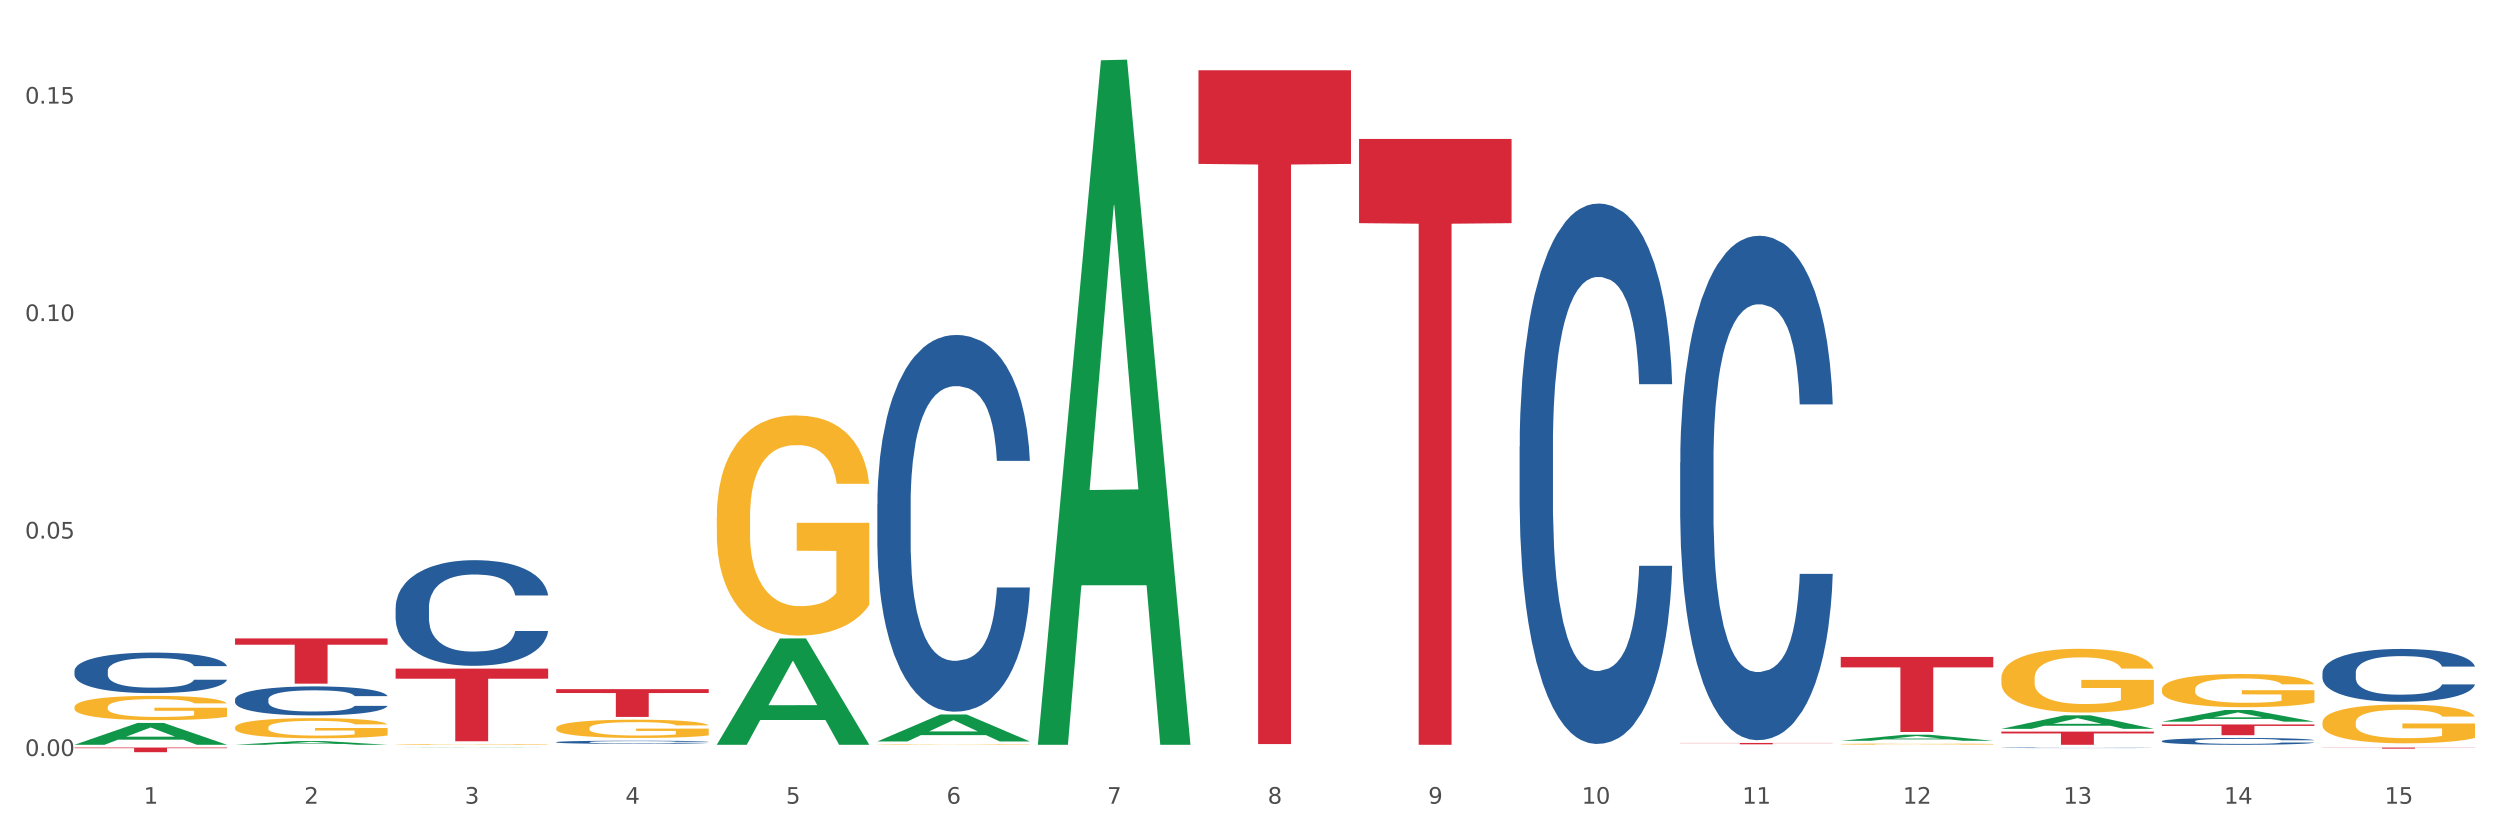 <?xml version="1.0" encoding="utf-8" standalone="no"?>
<!DOCTYPE svg PUBLIC "-//W3C//DTD SVG 1.1//EN"
  "http://www.w3.org/Graphics/SVG/1.1/DTD/svg11.dtd">
<svg xmlns:xlink="http://www.w3.org/1999/xlink" width="1080pt" height="360pt" viewBox="0 0 1080 360" xmlns="http://www.w3.org/2000/svg" version="1.1">
 <rect x="0" y="0" width="1080" height="360" fill="#333333" stroke="none"/>
 <defs>
  <style type="text/css">*{stroke-linejoin: round; stroke-linecap: butt}</style>
 </defs>
 <g id="figure_1">
  <g id="patch_1">
   <path d="M 0 360 
L 1080 360 
L 1080 0 
L 0 0 
z
" style="fill: #ffffff; stroke: #ffffff; stroke-linejoin: miter"/>
  </g>
  <g id="axes_1">
   <g id="matplotlib.axis_1">
    <g id="xtick_1">
     <g id="text_1">
      <!-- 1 -->
      <g style="fill: #4d4d4d" transform="translate(62.07 347.204) scale(0.096 -0.096)">
       <defs>
        <path id="DejaVuSans-31" d="M 794 531 
L 1825 531 
L 1825 4091 
L 703 3866 
L 703 4441 
L 1819 4666 
L 2450 4666 
L 2450 531 
L 3481 531 
L 3481 0 
L 794 0 
L 794 531 
z
" transform="scale(0.016)"/>
       </defs>
       <use xlink:href="#DejaVuSans-31"/>
      </g>
     </g>
    </g>
    <g id="xtick_2">
     <g id="text_2">
      <!-- 2 -->
      <g style="fill: #4d4d4d" transform="translate(131.436 347.204) scale(0.096 -0.096)">
       <defs>
        <path id="DejaVuSans-32" d="M 1228 531 
L 3431 531 
L 3431 0 
L 469 0 
L 469 531 
Q 828 903 1448 1529 
Q 2069 2156 2228 2338 
Q 2531 2678 2651 2914 
Q 2772 3150 2772 3378 
Q 2772 3750 2511 3984 
Q 2250 4219 1831 4219 
Q 1534 4219 1204 4116 
Q 875 4013 500 3803 
L 500 4441 
Q 881 4594 1212 4672 
Q 1544 4750 1819 4750 
Q 2544 4750 2975 4387 
Q 3406 4025 3406 3419 
Q 3406 3131 3298 2873 
Q 3191 2616 2906 2266 
Q 2828 2175 2409 1742 
Q 1991 1309 1228 531 
z
" transform="scale(0.016)"/>
       </defs>
       <use xlink:href="#DejaVuSans-32"/>
      </g>
     </g>
    </g>
    <g id="xtick_3">
     <g id="text_3">
      <!-- 3 -->
      <g style="fill: #4d4d4d" transform="translate(200.802 347.204) scale(0.096 -0.096)">
       <defs>
        <path id="DejaVuSans-33" d="M 2597 2516 
Q 3050 2419 3304 2112 
Q 3559 1806 3559 1356 
Q 3559 666 3084 287 
Q 2609 -91 1734 -91 
Q 1441 -91 1130 -33 
Q 819 25 488 141 
L 488 750 
Q 750 597 1062 519 
Q 1375 441 1716 441 
Q 2309 441 2620 675 
Q 2931 909 2931 1356 
Q 2931 1769 2642 2001 
Q 2353 2234 1838 2234 
L 1294 2234 
L 1294 2753 
L 1863 2753 
Q 2328 2753 2575 2939 
Q 2822 3125 2822 3475 
Q 2822 3834 2567 4026 
Q 2313 4219 1838 4219 
Q 1578 4219 1281 4162 
Q 984 4106 628 3988 
L 628 4550 
Q 988 4650 1302 4700 
Q 1616 4750 1894 4750 
Q 2613 4750 3031 4423 
Q 3450 4097 3450 3541 
Q 3450 3153 3228 2886 
Q 3006 2619 2597 2516 
z
" transform="scale(0.016)"/>
       </defs>
       <use xlink:href="#DejaVuSans-33"/>
      </g>
     </g>
    </g>
    <g id="xtick_4">
     <g id="text_4">
      <!-- 4 -->
      <g style="fill: #4d4d4d" transform="translate(270.169 347.204) scale(0.096 -0.096)">
       <defs>
        <path id="DejaVuSans-34" d="M 2419 4116 
L 825 1625 
L 2419 1625 
L 2419 4116 
z
M 2253 4666 
L 3047 4666 
L 3047 1625 
L 3713 1625 
L 3713 1100 
L 3047 1100 
L 3047 0 
L 2419 0 
L 2419 1100 
L 313 1100 
L 313 1709 
L 2253 4666 
z
" transform="scale(0.016)"/>
       </defs>
       <use xlink:href="#DejaVuSans-34"/>
      </g>
     </g>
    </g>
    <g id="xtick_5">
     <g id="text_5">
      <!-- 5 -->
      <g style="fill: #4d4d4d" transform="translate(339.535 347.204) scale(0.096 -0.096)">
       <defs>
        <path id="DejaVuSans-35" d="M 691 4666 
L 3169 4666 
L 3169 4134 
L 1269 4134 
L 1269 2991 
Q 1406 3038 1543 3061 
Q 1681 3084 1819 3084 
Q 2600 3084 3056 2656 
Q 3513 2228 3513 1497 
Q 3513 744 3044 326 
Q 2575 -91 1722 -91 
Q 1428 -91 1123 -41 
Q 819 9 494 109 
L 494 744 
Q 775 591 1075 516 
Q 1375 441 1709 441 
Q 2250 441 2565 725 
Q 2881 1009 2881 1497 
Q 2881 1984 2565 2268 
Q 2250 2553 1709 2553 
Q 1456 2553 1204 2497 
Q 953 2441 691 2322 
L 691 4666 
z
" transform="scale(0.016)"/>
       </defs>
       <use xlink:href="#DejaVuSans-35"/>
      </g>
     </g>
    </g>
    <g id="xtick_6">
     <g id="text_6">
      <!-- 6 -->
      <g style="fill: #4d4d4d" transform="translate(408.901 347.204) scale(0.096 -0.096)">
       <defs>
        <path id="DejaVuSans-36" d="M 2113 2584 
Q 1688 2584 1439 2293 
Q 1191 2003 1191 1497 
Q 1191 994 1439 701 
Q 1688 409 2113 409 
Q 2538 409 2786 701 
Q 3034 994 3034 1497 
Q 3034 2003 2786 2293 
Q 2538 2584 2113 2584 
z
M 3366 4563 
L 3366 3988 
Q 3128 4100 2886 4159 
Q 2644 4219 2406 4219 
Q 1781 4219 1451 3797 
Q 1122 3375 1075 2522 
Q 1259 2794 1537 2939 
Q 1816 3084 2150 3084 
Q 2853 3084 3261 2657 
Q 3669 2231 3669 1497 
Q 3669 778 3244 343 
Q 2819 -91 2113 -91 
Q 1303 -91 875 529 
Q 447 1150 447 2328 
Q 447 3434 972 4092 
Q 1497 4750 2381 4750 
Q 2619 4750 2861 4703 
Q 3103 4656 3366 4563 
z
" transform="scale(0.016)"/>
       </defs>
       <use xlink:href="#DejaVuSans-36"/>
      </g>
     </g>
    </g>
    <g id="xtick_7">
     <g id="text_7">
      <!-- 7 -->
      <g style="fill: #4d4d4d" transform="translate(478.267 347.204) scale(0.096 -0.096)">
       <defs>
        <path id="DejaVuSans-37" d="M 525 4666 
L 3525 4666 
L 3525 4397 
L 1831 0 
L 1172 0 
L 2766 4134 
L 525 4134 
L 525 4666 
z
" transform="scale(0.016)"/>
       </defs>
       <use xlink:href="#DejaVuSans-37"/>
      </g>
     </g>
    </g>
    <g id="xtick_8">
     <g id="text_8">
      <!-- 8 -->
      <g style="fill: #4d4d4d" transform="translate(547.634 347.204) scale(0.096 -0.096)">
       <defs>
        <path id="DejaVuSans-38" d="M 2034 2216 
Q 1584 2216 1326 1975 
Q 1069 1734 1069 1313 
Q 1069 891 1326 650 
Q 1584 409 2034 409 
Q 2484 409 2743 651 
Q 3003 894 3003 1313 
Q 3003 1734 2745 1975 
Q 2488 2216 2034 2216 
z
M 1403 2484 
Q 997 2584 770 2862 
Q 544 3141 544 3541 
Q 544 4100 942 4425 
Q 1341 4750 2034 4750 
Q 2731 4750 3128 4425 
Q 3525 4100 3525 3541 
Q 3525 3141 3298 2862 
Q 3072 2584 2669 2484 
Q 3125 2378 3379 2068 
Q 3634 1759 3634 1313 
Q 3634 634 3220 271 
Q 2806 -91 2034 -91 
Q 1263 -91 848 271 
Q 434 634 434 1313 
Q 434 1759 690 2068 
Q 947 2378 1403 2484 
z
M 1172 3481 
Q 1172 3119 1398 2916 
Q 1625 2713 2034 2713 
Q 2441 2713 2670 2916 
Q 2900 3119 2900 3481 
Q 2900 3844 2670 4047 
Q 2441 4250 2034 4250 
Q 1625 4250 1398 4047 
Q 1172 3844 1172 3481 
z
" transform="scale(0.016)"/>
       </defs>
       <use xlink:href="#DejaVuSans-38"/>
      </g>
     </g>
    </g>
    <g id="xtick_9">
     <g id="text_9">
      <!-- 9 -->
      <g style="fill: #4d4d4d" transform="translate(617 347.204) scale(0.096 -0.096)">
       <defs>
        <path id="DejaVuSans-39" d="M 703 97 
L 703 672 
Q 941 559 1184 500 
Q 1428 441 1663 441 
Q 2288 441 2617 861 
Q 2947 1281 2994 2138 
Q 2813 1869 2534 1725 
Q 2256 1581 1919 1581 
Q 1219 1581 811 2004 
Q 403 2428 403 3163 
Q 403 3881 828 4315 
Q 1253 4750 1959 4750 
Q 2769 4750 3195 4129 
Q 3622 3509 3622 2328 
Q 3622 1225 3098 567 
Q 2575 -91 1691 -91 
Q 1453 -91 1209 -44 
Q 966 3 703 97 
z
M 1959 2075 
Q 2384 2075 2632 2365 
Q 2881 2656 2881 3163 
Q 2881 3666 2632 3958 
Q 2384 4250 1959 4250 
Q 1534 4250 1286 3958 
Q 1038 3666 1038 3163 
Q 1038 2656 1286 2365 
Q 1534 2075 1959 2075 
z
" transform="scale(0.016)"/>
       </defs>
       <use xlink:href="#DejaVuSans-39"/>
      </g>
     </g>
    </g>
    <g id="xtick_10">
     <g id="text_10">
      <!-- 10 -->
      <g style="fill: #4d4d4d" transform="translate(683.312 347.204) scale(0.096 -0.096)">
       <defs>
        <path id="DejaVuSans-30" d="M 2034 4250 
Q 1547 4250 1301 3770 
Q 1056 3291 1056 2328 
Q 1056 1369 1301 889 
Q 1547 409 2034 409 
Q 2525 409 2770 889 
Q 3016 1369 3016 2328 
Q 3016 3291 2770 3770 
Q 2525 4250 2034 4250 
z
M 2034 4750 
Q 2819 4750 3233 4129 
Q 3647 3509 3647 2328 
Q 3647 1150 3233 529 
Q 2819 -91 2034 -91 
Q 1250 -91 836 529 
Q 422 1150 422 2328 
Q 422 3509 836 4129 
Q 1250 4750 2034 4750 
z
" transform="scale(0.016)"/>
       </defs>
       <use xlink:href="#DejaVuSans-31"/>
       <use xlink:href="#DejaVuSans-30" transform="translate(63.623 0)"/>
      </g>
     </g>
    </g>
    <g id="xtick_11">
     <g id="text_11">
      <!-- 11 -->
      <g style="fill: #4d4d4d" transform="translate(752.678 347.204) scale(0.096 -0.096)">
       <use xlink:href="#DejaVuSans-31"/>
       <use xlink:href="#DejaVuSans-31" transform="translate(63.623 0)"/>
      </g>
     </g>
    </g>
    <g id="xtick_12">
     <g id="text_12">
      <!-- 12 -->
      <g style="fill: #4d4d4d" transform="translate(822.044 347.204) scale(0.096 -0.096)">
       <use xlink:href="#DejaVuSans-31"/>
       <use xlink:href="#DejaVuSans-32" transform="translate(63.623 0)"/>
      </g>
     </g>
    </g>
    <g id="xtick_13">
     <g id="text_13">
      <!-- 13 -->
      <g style="fill: #4d4d4d" transform="translate(891.411 347.204) scale(0.096 -0.096)">
       <use xlink:href="#DejaVuSans-31"/>
       <use xlink:href="#DejaVuSans-33" transform="translate(63.623 0)"/>
      </g>
     </g>
    </g>
    <g id="xtick_14">
     <g id="text_14">
      <!-- 14 -->
      <g style="fill: #4d4d4d" transform="translate(960.777 347.204) scale(0.096 -0.096)">
       <use xlink:href="#DejaVuSans-31"/>
       <use xlink:href="#DejaVuSans-34" transform="translate(63.623 0)"/>
      </g>
     </g>
    </g>
    <g id="xtick_15">
     <g id="text_15">
      <!-- 15 -->
      <g style="fill: #4d4d4d" transform="translate(1030.143 347.204) scale(0.096 -0.096)">
       <use xlink:href="#DejaVuSans-31"/>
       <use xlink:href="#DejaVuSans-35" transform="translate(63.623 0)"/>
      </g>
     </g>
    </g>
    <g id="xtick_16"/>
    <g id="xtick_17"/>
    <g id="xtick_18"/>
    <g id="xtick_19"/>
    <g id="xtick_20"/>
    <g id="xtick_21"/>
    <g id="xtick_22"/>
    <g id="xtick_23"/>
    <g id="xtick_24"/>
    <g id="xtick_25"/>
    <g id="xtick_26"/>
    <g id="xtick_27"/>
    <g id="xtick_28"/>
    <g id="xtick_29"/>
   </g>
   <g id="matplotlib.axis_2">
    <g id="ytick_1">
     <g id="text_16">
      <!-- 0.00 -->
      <g style="fill: #4d4d4d" transform="translate(10.8 326.587) scale(0.096 -0.096)">
       <defs>
        <path id="DejaVuSans-2e" d="M 684 794 
L 1344 794 
L 1344 0 
L 684 0 
L 684 794 
z
" transform="scale(0.016)"/>
       </defs>
       <use xlink:href="#DejaVuSans-30"/>
       <use xlink:href="#DejaVuSans-2e" transform="translate(63.623 0)"/>
       <use xlink:href="#DejaVuSans-30" transform="translate(95.41 0)"/>
       <use xlink:href="#DejaVuSans-30" transform="translate(159.033 0)"/>
      </g>
     </g>
    </g>
    <g id="ytick_2">
     <g id="text_17">
      <!-- 0.05 -->
      <g style="fill: #4d4d4d" transform="translate(10.8 232.647) scale(0.096 -0.096)">
       <use xlink:href="#DejaVuSans-30"/>
       <use xlink:href="#DejaVuSans-2e" transform="translate(63.623 0)"/>
       <use xlink:href="#DejaVuSans-30" transform="translate(95.41 0)"/>
       <use xlink:href="#DejaVuSans-35" transform="translate(159.033 0)"/>
      </g>
     </g>
    </g>
    <g id="ytick_3">
     <g id="text_18">
      <!-- 0.10 -->
      <g style="fill: #4d4d4d" transform="translate(10.8 138.707) scale(0.096 -0.096)">
       <use xlink:href="#DejaVuSans-30"/>
       <use xlink:href="#DejaVuSans-2e" transform="translate(63.623 0)"/>
       <use xlink:href="#DejaVuSans-31" transform="translate(95.41 0)"/>
       <use xlink:href="#DejaVuSans-30" transform="translate(159.033 0)"/>
      </g>
     </g>
    </g>
    <g id="ytick_4">
     <g id="text_19">
      <!-- 0.15 -->
      <g style="fill: #4d4d4d" transform="translate(10.8 44.767) scale(0.096 -0.096)">
       <use xlink:href="#DejaVuSans-30"/>
       <use xlink:href="#DejaVuSans-2e" transform="translate(63.623 0)"/>
       <use xlink:href="#DejaVuSans-31" transform="translate(95.41 0)"/>
       <use xlink:href="#DejaVuSans-35" transform="translate(159.033 0)"/>
      </g>
     </g>
    </g>
    <g id="ytick_5"/>
    <g id="ytick_6"/>
    <g id="ytick_7"/>
   </g>
   <g id="PolyCollection_1">
    <path d="M 32.175 321.733 
L 32.243 321.724 
L 59.417 312.309 
L 70.695 312.3 
L 98.073 321.751 
L 85.029 321.751 
L 79.119 319.55 
L 51.061 319.55 
L 50.857 319.585 
L 45.151 321.751 
L 32.175 321.751 
L 32.175 321.733 
L 54.594 318.237 
L 75.586 318.228 
L 65.192 314.314 
L 65.056 314.297 
L 64.92 314.323 
L 54.526 318.228 
L 54.594 318.237 
L 32.175 321.733 
z
" clip-path="url(#p0ab1290604)" style="fill: #109648"/>
    <path d="M 101.541 321.748 
L 101.609 321.746 
L 128.784 320.131 
L 140.061 320.13 
L 167.439 321.751 
L 154.395 321.751 
L 148.485 321.373 
L 120.427 321.373 
L 120.224 321.379 
L 114.517 321.751 
L 101.541 321.751 
L 101.541 321.748 
L 123.96 321.148 
L 144.952 321.146 
L 134.558 320.475 
L 134.422 320.472 
L 134.286 320.477 
L 123.892 321.146 
L 123.96 321.148 
L 101.541 321.748 
z
" clip-path="url(#p0ab1290604)" style="fill: #109648"/>
    <path d="M 170.907 323.052 
L 170.975 323.052 
L 198.15 322.939 
L 209.427 322.939 
L 236.805 323.052 
L 223.762 323.052 
L 217.851 323.026 
L 189.794 323.026 
L 189.59 323.026 
L 183.883 323.052 
L 170.907 323.052 
L 170.907 323.052 
L 193.326 323.01 
L 214.319 323.01 
L 203.924 322.963 
L 203.788 322.963 
L 203.653 322.964 
L 193.258 323.01 
L 193.326 323.01 
L 170.907 323.052 
z
" clip-path="url(#p0ab1290604)" style="fill: #109648"/>
    <path d="M 309.64 321.664 
L 309.708 321.621 
L 336.882 275.818 
L 348.16 275.775 
L 375.538 321.751 
L 362.494 321.751 
L 356.584 311.045 
L 328.526 311.045 
L 328.322 311.217 
L 322.616 321.751 
L 309.64 321.751 
L 309.64 321.664 
L 332.059 304.656 
L 353.051 304.612 
L 342.657 285.575 
L 342.521 285.488 
L 342.385 285.618 
L 331.991 304.612 
L 332.059 304.656 
L 309.64 321.664 
z
" clip-path="url(#p0ab1290604)" style="fill: #109648"/>
    <path d="M 379.006 320.284 
L 379.074 320.273 
L 406.248 308.654 
L 417.526 308.643 
L 444.904 320.306 
L 431.86 320.306 
L 425.95 317.59 
L 397.892 317.59 
L 397.689 317.634 
L 391.982 320.306 
L 379.006 320.306 
L 379.006 320.284 
L 401.425 315.969 
L 422.417 315.959 
L 412.023 311.129 
L 411.887 311.107 
L 411.751 311.14 
L 401.357 315.959 
L 401.425 315.969 
L 379.006 320.284 
z
" clip-path="url(#p0ab1290604)" style="fill: #109648"/>
    <path d="M 448.372 321.195 
L 448.44 320.917 
L 475.615 26.037 
L 486.892 25.759 
L 514.27 321.751 
L 501.227 321.751 
L 495.316 252.825 
L 467.259 252.825 
L 467.055 253.937 
L 461.348 321.751 
L 448.372 321.751 
L 448.372 321.195 
L 470.791 211.692 
L 491.783 211.414 
L 481.389 88.849 
L 481.253 88.293 
L 481.117 89.127 
L 470.723 211.414 
L 470.791 211.692 
L 448.372 321.195 
z
" clip-path="url(#p0ab1290604)" style="fill: #109648"/>
    <path d="M 32.175 305.463 
L 32.253 305.453 
L 32.253 305.108 
L 32.408 304.81 
L 33.186 304.091 
L 34.353 303.496 
L 35.209 303.18 
L 36.065 302.921 
L 37.076 302.662 
L 38.321 302.394 
L 40.578 302 
L 41.978 301.799 
L 43.69 301.588 
L 46.802 301.281 
L 49.058 301.108 
L 51.392 300.965 
L 55.204 300.792 
L 57.694 300.715 
L 60.339 300.658 
L 63.529 300.619 
L 65.941 300.61 
L 71.231 300.638 
L 75.744 300.725 
L 77.922 300.792 
L 80.723 300.907 
L 82.201 300.984 
L 84.613 301.137 
L 87.103 301.339 
L 88.815 301.511 
L 91.382 301.837 
L 93.327 302.163 
L 95.116 302.566 
L 96.05 302.844 
L 96.75 303.103 
L 97.373 303.401 
L 97.995 303.87 
L 83.991 303.87 
L 83.446 303.535 
L 82.59 303.218 
L 81.346 302.911 
L 80.256 302.72 
L 78.389 302.48 
L 76.677 302.326 
L 74.888 302.211 
L 72.71 302.115 
L 70.998 302.067 
L 68.586 302.029 
L 63.84 302.039 
L 60.65 302.115 
L 58.472 302.211 
L 57.071 302.298 
L 55.827 302.394 
L 54.426 302.528 
L 52.792 302.729 
L 51.625 302.911 
L 50.458 303.142 
L 49.525 303.372 
L 48.669 303.64 
L 47.969 303.928 
L 47.424 304.225 
L 46.957 304.59 
L 46.568 305.194 
L 46.568 306.508 
L 46.724 306.805 
L 47.113 307.198 
L 47.58 307.496 
L 48.358 307.851 
L 49.058 308.09 
L 50.381 308.436 
L 51.859 308.723 
L 53.026 308.906 
L 54.193 309.059 
L 56.216 309.27 
L 58.472 309.443 
L 60.417 309.548 
L 63.062 309.644 
L 64.852 309.682 
L 66.408 309.702 
L 70.22 309.702 
L 72.943 309.673 
L 75.977 309.606 
L 78.311 309.519 
L 80.256 309.414 
L 82.435 309.241 
L 83.835 309.078 
L 83.835 307.074 
L 66.719 307.064 
L 66.719 305.731 
L 98.073 305.731 
L 98.073 309.644 
L 96.75 309.845 
L 95.272 310.028 
L 93.716 310.191 
L 91.382 310.392 
L 88.581 310.584 
L 86.091 310.718 
L 83.446 310.833 
L 80.334 310.939 
L 76.288 311.035 
L 73.799 311.073 
L 70.687 311.102 
L 67.03 311.111 
L 63.84 311.092 
L 60.728 311.044 
L 57.461 310.958 
L 54.271 310.833 
L 51.859 310.709 
L 49.447 310.555 
L 46.879 310.354 
L 44.857 310.162 
L 43.301 309.989 
L 41.589 309.769 
L 39.722 309.481 
L 38.321 309.222 
L 37.076 308.953 
L 35.754 308.608 
L 34.82 308.311 
L 33.887 307.937 
L 33.342 307.659 
L 32.72 307.227 
L 32.253 306.623 
L 32.175 305.463 
z
" clip-path="url(#p0ab1290604)" style="fill: #f7b32b"/>
    <path d="M 101.541 314.263 
L 101.619 314.255 
L 101.619 313.969 
L 101.775 313.723 
L 102.553 313.127 
L 103.72 312.635 
L 104.575 312.373 
L 105.431 312.158 
L 106.443 311.944 
L 107.688 311.721 
L 109.944 311.396 
L 111.344 311.229 
L 113.056 311.054 
L 116.168 310.8 
L 118.424 310.657 
L 120.758 310.538 
L 124.57 310.395 
L 127.06 310.331 
L 129.705 310.284 
L 132.895 310.252 
L 135.307 310.244 
L 140.598 310.268 
L 145.11 310.339 
L 147.289 310.395 
L 150.089 310.49 
L 151.568 310.554 
L 153.979 310.681 
L 156.469 310.848 
L 158.181 310.991 
L 160.748 311.261 
L 162.693 311.531 
L 164.483 311.864 
L 165.416 312.095 
L 166.117 312.309 
L 166.739 312.555 
L 167.361 312.944 
L 153.357 312.944 
L 152.812 312.666 
L 151.957 312.404 
L 150.712 312.15 
L 149.623 311.991 
L 147.755 311.793 
L 146.044 311.666 
L 144.254 311.57 
L 142.076 311.491 
L 140.364 311.451 
L 137.952 311.419 
L 133.206 311.427 
L 130.017 311.491 
L 127.838 311.57 
L 126.438 311.642 
L 125.193 311.721 
L 123.792 311.832 
L 122.159 311.999 
L 120.992 312.15 
L 119.825 312.341 
L 118.891 312.531 
L 118.035 312.754 
L 117.335 312.992 
L 116.79 313.238 
L 116.324 313.54 
L 115.935 314.04 
L 115.935 315.128 
L 116.09 315.375 
L 116.479 315.7 
L 116.946 315.947 
L 117.724 316.24 
L 118.424 316.439 
L 119.747 316.725 
L 121.225 316.963 
L 122.392 317.114 
L 123.559 317.241 
L 125.582 317.416 
L 127.838 317.559 
L 129.783 317.646 
L 132.428 317.726 
L 134.218 317.757 
L 135.774 317.773 
L 139.586 317.773 
L 142.309 317.749 
L 145.343 317.694 
L 147.678 317.622 
L 149.623 317.535 
L 151.801 317.392 
L 153.201 317.257 
L 153.201 315.597 
L 136.085 315.589 
L 136.085 314.485 
L 167.439 314.485 
L 167.439 317.726 
L 166.117 317.892 
L 164.638 318.043 
L 163.082 318.178 
L 160.748 318.345 
L 157.947 318.504 
L 155.458 318.615 
L 152.812 318.71 
L 149.7 318.798 
L 145.655 318.877 
L 143.165 318.909 
L 140.053 318.933 
L 136.396 318.941 
L 133.206 318.925 
L 130.094 318.885 
L 126.827 318.814 
L 123.637 318.71 
L 121.225 318.607 
L 118.813 318.48 
L 116.246 318.313 
L 114.223 318.155 
L 112.667 318.012 
L 110.955 317.829 
L 109.088 317.591 
L 107.688 317.376 
L 106.443 317.154 
L 105.12 316.868 
L 104.186 316.622 
L 103.253 316.312 
L 102.708 316.082 
L 102.086 315.724 
L 101.619 315.224 
L 101.541 314.263 
z
" clip-path="url(#p0ab1290604)" style="fill: #f7b32b"/>
    <path d="M 795.203 321.455 
L 795.281 321.455 
L 795.281 321.438 
L 795.437 321.424 
L 796.215 321.39 
L 797.382 321.361 
L 798.238 321.346 
L 799.094 321.334 
L 800.105 321.322 
L 801.35 321.309 
L 803.606 321.29 
L 805.006 321.28 
L 806.718 321.27 
L 809.83 321.256 
L 812.086 321.247 
L 814.42 321.241 
L 818.233 321.232 
L 820.722 321.229 
L 823.368 321.226 
L 826.557 321.224 
L 828.969 321.224 
L 834.26 321.225 
L 838.772 321.229 
L 840.951 321.232 
L 843.752 321.238 
L 845.23 321.241 
L 847.642 321.249 
L 850.131 321.258 
L 851.843 321.267 
L 854.41 321.282 
L 856.355 321.298 
L 858.145 321.317 
L 859.078 321.33 
L 859.779 321.343 
L 860.401 321.357 
L 861.024 321.379 
L 847.019 321.379 
L 846.475 321.363 
L 845.619 321.348 
L 844.374 321.333 
L 843.285 321.324 
L 841.418 321.313 
L 839.706 321.306 
L 837.916 321.3 
L 835.738 321.295 
L 834.026 321.293 
L 831.615 321.291 
L 826.869 321.292 
L 823.679 321.295 
L 821.5 321.3 
L 820.1 321.304 
L 818.855 321.309 
L 817.455 321.315 
L 815.821 321.325 
L 814.654 321.333 
L 813.487 321.344 
L 812.553 321.355 
L 811.697 321.368 
L 810.997 321.382 
L 810.453 321.396 
L 809.986 321.414 
L 809.597 321.442 
L 809.597 321.505 
L 809.752 321.519 
L 810.141 321.538 
L 810.608 321.552 
L 811.386 321.569 
L 812.086 321.581 
L 813.409 321.597 
L 814.887 321.611 
L 816.054 321.62 
L 817.221 321.627 
L 819.244 321.637 
L 821.5 321.645 
L 823.445 321.65 
L 826.091 321.655 
L 827.88 321.657 
L 829.436 321.658 
L 833.248 321.658 
L 835.971 321.656 
L 839.006 321.653 
L 841.34 321.649 
L 843.285 321.644 
L 845.463 321.636 
L 846.864 321.628 
L 846.864 321.532 
L 829.747 321.532 
L 829.747 321.468 
L 861.101 321.468 
L 861.101 321.655 
L 859.779 321.665 
L 858.3 321.673 
L 856.744 321.681 
L 854.41 321.691 
L 851.61 321.7 
L 849.12 321.706 
L 846.475 321.712 
L 843.363 321.717 
L 839.317 321.721 
L 836.827 321.723 
L 833.715 321.725 
L 830.059 321.725 
L 826.869 321.724 
L 823.757 321.722 
L 820.489 321.718 
L 817.299 321.712 
L 814.887 321.706 
L 812.475 321.699 
L 809.908 321.689 
L 807.885 321.68 
L 806.329 321.672 
L 804.617 321.661 
L 802.75 321.647 
L 801.35 321.635 
L 800.105 321.622 
L 798.782 321.606 
L 797.849 321.591 
L 796.915 321.573 
L 796.37 321.56 
L 795.748 321.54 
L 795.281 321.511 
L 795.203 321.455 
z
" clip-path="url(#p0ab1290604)" style="fill: #f7b32b"/>
    <path d="M 864.57 293.003 
L 864.647 292.978 
L 864.647 292.072 
L 864.803 291.292 
L 865.581 289.405 
L 866.748 287.845 
L 867.604 287.015 
L 868.46 286.336 
L 869.471 285.656 
L 870.716 284.952 
L 872.972 283.92 
L 874.373 283.392 
L 876.084 282.838 
L 879.196 282.033 
L 881.453 281.58 
L 883.787 281.202 
L 887.599 280.75 
L 890.089 280.548 
L 892.734 280.397 
L 895.924 280.297 
L 898.336 280.271 
L 903.626 280.347 
L 908.139 280.573 
L 910.317 280.75 
L 913.118 281.051 
L 914.596 281.253 
L 917.008 281.655 
L 919.498 282.184 
L 921.209 282.637 
L 923.777 283.492 
L 925.722 284.348 
L 927.511 285.405 
L 928.445 286.134 
L 929.145 286.814 
L 929.767 287.594 
L 930.39 288.827 
L 916.385 288.827 
L 915.841 287.946 
L 914.985 287.116 
L 913.74 286.31 
L 912.651 285.807 
L 910.784 285.178 
L 909.072 284.775 
L 907.283 284.474 
L 905.104 284.222 
L 903.393 284.096 
L 900.981 283.995 
L 896.235 284.021 
L 893.045 284.222 
L 890.867 284.474 
L 889.466 284.7 
L 888.221 284.952 
L 886.821 285.304 
L 885.187 285.832 
L 884.02 286.31 
L 882.853 286.914 
L 881.919 287.518 
L 881.064 288.223 
L 880.363 288.978 
L 879.819 289.758 
L 879.352 290.714 
L 878.963 292.299 
L 878.963 295.746 
L 879.119 296.526 
L 879.508 297.558 
L 879.974 298.338 
L 880.752 299.269 
L 881.453 299.898 
L 882.775 300.804 
L 884.253 301.559 
L 885.42 302.037 
L 886.587 302.439 
L 888.61 302.993 
L 890.867 303.446 
L 892.812 303.723 
L 895.457 303.974 
L 897.246 304.075 
L 898.802 304.125 
L 902.615 304.125 
L 905.338 304.05 
L 908.372 303.873 
L 910.706 303.647 
L 912.651 303.37 
L 914.829 302.917 
L 916.23 302.49 
L 916.23 297.231 
L 899.114 297.206 
L 899.114 293.708 
L 930.468 293.708 
L 930.468 303.974 
L 929.145 304.503 
L 927.667 304.981 
L 926.111 305.408 
L 923.777 305.937 
L 920.976 306.44 
L 918.486 306.792 
L 915.841 307.094 
L 912.729 307.371 
L 908.683 307.623 
L 906.193 307.723 
L 903.081 307.799 
L 899.425 307.824 
L 896.235 307.774 
L 893.123 307.648 
L 889.855 307.421 
L 886.665 307.094 
L 884.253 306.767 
L 881.842 306.365 
L 879.274 305.836 
L 877.251 305.333 
L 875.695 304.88 
L 873.984 304.301 
L 872.116 303.546 
L 870.716 302.867 
L 869.471 302.162 
L 868.149 301.257 
L 867.215 300.477 
L 866.281 299.495 
L 865.737 298.766 
L 865.114 297.633 
L 864.647 296.048 
L 864.57 293.003 
z
" clip-path="url(#p0ab1290604)" style="fill: #f7b32b"/>
    <path d="M 933.936 297.802 
L 934.014 297.789 
L 934.014 297.317 
L 934.169 296.911 
L 934.947 295.928 
L 936.114 295.116 
L 936.97 294.684 
L 937.826 294.33 
L 938.837 293.976 
L 940.082 293.609 
L 942.338 293.072 
L 943.739 292.797 
L 945.45 292.509 
L 948.563 292.089 
L 950.819 291.854 
L 953.153 291.657 
L 956.965 291.421 
L 959.455 291.316 
L 962.1 291.238 
L 965.29 291.185 
L 967.702 291.172 
L 972.992 291.212 
L 977.505 291.329 
L 979.683 291.421 
L 982.484 291.578 
L 983.962 291.683 
L 986.374 291.893 
L 988.864 292.168 
L 990.575 292.404 
L 993.143 292.849 
L 995.088 293.295 
L 996.877 293.845 
L 997.811 294.225 
L 998.511 294.579 
L 999.134 294.985 
L 999.756 295.627 
L 985.752 295.627 
L 985.207 295.168 
L 984.351 294.736 
L 983.106 294.317 
L 982.017 294.055 
L 980.15 293.727 
L 978.438 293.518 
L 976.649 293.36 
L 974.47 293.229 
L 972.759 293.164 
L 970.347 293.111 
L 965.601 293.124 
L 962.411 293.229 
L 960.233 293.36 
L 958.832 293.478 
L 957.588 293.609 
L 956.187 293.793 
L 954.553 294.068 
L 953.386 294.317 
L 952.219 294.631 
L 951.286 294.946 
L 950.43 295.313 
L 949.73 295.706 
L 949.185 296.112 
L 948.718 296.61 
L 948.329 297.435 
L 948.329 299.23 
L 948.485 299.636 
L 948.874 300.173 
L 949.341 300.58 
L 950.119 301.064 
L 950.819 301.392 
L 952.141 301.864 
L 953.62 302.257 
L 954.787 302.506 
L 955.954 302.715 
L 957.977 303.004 
L 960.233 303.239 
L 962.178 303.383 
L 964.823 303.515 
L 966.613 303.567 
L 968.169 303.593 
L 971.981 303.593 
L 974.704 303.554 
L 977.738 303.462 
L 980.072 303.344 
L 982.017 303.2 
L 984.196 302.964 
L 985.596 302.741 
L 985.596 300.003 
L 968.48 299.99 
L 968.48 298.169 
L 999.834 298.169 
L 999.834 303.515 
L 998.511 303.79 
L 997.033 304.039 
L 995.477 304.261 
L 993.143 304.536 
L 990.342 304.799 
L 987.852 304.982 
L 985.207 305.139 
L 982.095 305.283 
L 978.049 305.414 
L 975.56 305.467 
L 972.448 305.506 
L 968.791 305.519 
L 965.601 305.493 
L 962.489 305.427 
L 959.221 305.31 
L 956.032 305.139 
L 953.62 304.969 
L 951.208 304.759 
L 948.64 304.484 
L 946.618 304.222 
L 945.061 303.986 
L 943.35 303.685 
L 941.483 303.292 
L 940.082 302.938 
L 938.837 302.571 
L 937.515 302.099 
L 936.581 301.693 
L 935.648 301.182 
L 935.103 300.802 
L 934.48 300.213 
L 934.014 299.387 
L 933.936 297.802 
z
" clip-path="url(#p0ab1290604)" style="fill: #f7b32b"/>
    <path d="M 1003.302 312.108 
L 1003.38 312.093 
L 1003.38 311.542 
L 1003.535 311.069 
L 1004.314 309.922 
L 1005.481 308.974 
L 1006.336 308.47 
L 1007.192 308.057 
L 1008.204 307.644 
L 1009.448 307.216 
L 1011.705 306.59 
L 1013.105 306.269 
L 1014.817 305.932 
L 1017.929 305.443 
L 1020.185 305.168 
L 1022.519 304.939 
L 1026.331 304.663 
L 1028.821 304.541 
L 1031.466 304.449 
L 1034.656 304.388 
L 1037.068 304.373 
L 1042.358 304.419 
L 1046.871 304.556 
L 1049.049 304.663 
L 1051.85 304.847 
L 1053.328 304.969 
L 1055.74 305.214 
L 1058.23 305.535 
L 1059.942 305.81 
L 1062.509 306.33 
L 1064.454 306.849 
L 1066.244 307.491 
L 1067.177 307.935 
L 1067.877 308.348 
L 1068.5 308.821 
L 1069.122 309.57 
L 1055.118 309.57 
L 1054.573 309.035 
L 1053.717 308.531 
L 1052.473 308.042 
L 1051.383 307.736 
L 1049.516 307.354 
L 1047.805 307.109 
L 1046.015 306.926 
L 1043.837 306.773 
L 1042.125 306.697 
L 1039.713 306.635 
L 1034.967 306.651 
L 1031.777 306.773 
L 1029.599 306.926 
L 1028.199 307.063 
L 1026.954 307.216 
L 1025.553 307.43 
L 1023.919 307.751 
L 1022.752 308.042 
L 1021.585 308.409 
L 1020.652 308.776 
L 1019.796 309.204 
L 1019.096 309.662 
L 1018.551 310.136 
L 1018.084 310.717 
L 1017.695 311.68 
L 1017.695 313.774 
L 1017.851 314.248 
L 1018.24 314.875 
L 1018.707 315.349 
L 1019.485 315.915 
L 1020.185 316.297 
L 1021.508 316.847 
L 1022.986 317.306 
L 1024.153 317.596 
L 1025.32 317.841 
L 1027.343 318.177 
L 1029.599 318.452 
L 1031.544 318.62 
L 1034.189 318.773 
L 1035.979 318.834 
L 1037.535 318.865 
L 1041.347 318.865 
L 1044.07 318.819 
L 1047.104 318.712 
L 1049.438 318.574 
L 1051.383 318.406 
L 1053.562 318.131 
L 1054.962 317.871 
L 1054.962 314.676 
L 1037.846 314.661 
L 1037.846 312.536 
L 1069.2 312.536 
L 1069.2 318.773 
L 1067.877 319.094 
L 1066.399 319.385 
L 1064.843 319.645 
L 1062.509 319.966 
L 1059.708 320.271 
L 1057.219 320.485 
L 1054.573 320.669 
L 1051.461 320.837 
L 1047.416 320.99 
L 1044.926 321.051 
L 1041.814 321.097 
L 1038.157 321.112 
L 1034.967 321.082 
L 1031.855 321.005 
L 1028.588 320.867 
L 1025.398 320.669 
L 1022.986 320.47 
L 1020.574 320.225 
L 1018.007 319.904 
L 1015.984 319.599 
L 1014.428 319.324 
L 1012.716 318.972 
L 1010.849 318.513 
L 1009.448 318.101 
L 1008.204 317.673 
L 1006.881 317.122 
L 1005.947 316.648 
L 1005.014 316.052 
L 1004.469 315.609 
L 1003.847 314.921 
L 1003.38 313.958 
L 1003.302 312.108 
z
" clip-path="url(#p0ab1290604)" style="fill: #f7b32b"/>
    <path d="M 170.907 321.576 
L 170.985 321.575 
L 170.985 321.565 
L 171.141 321.555 
L 171.919 321.533 
L 173.086 321.515 
L 173.942 321.505 
L 174.798 321.497 
L 175.809 321.489 
L 177.054 321.481 
L 179.31 321.468 
L 180.71 321.462 
L 182.422 321.456 
L 185.534 321.446 
L 187.79 321.441 
L 190.124 321.436 
L 193.937 321.431 
L 196.426 321.429 
L 199.072 321.427 
L 202.261 321.426 
L 204.673 321.425 
L 209.964 321.426 
L 214.476 321.429 
L 216.655 321.431 
L 219.456 321.434 
L 220.934 321.437 
L 223.346 321.442 
L 225.835 321.448 
L 227.547 321.453 
L 230.114 321.463 
L 232.059 321.473 
L 233.849 321.486 
L 234.783 321.494 
L 235.483 321.503 
L 236.105 321.512 
L 236.728 321.526 
L 222.723 321.526 
L 222.179 321.516 
L 221.323 321.506 
L 220.078 321.497 
L 218.989 321.491 
L 217.122 321.483 
L 215.41 321.478 
L 213.62 321.475 
L 211.442 321.472 
L 209.73 321.47 
L 207.319 321.469 
L 202.573 321.47 
L 199.383 321.472 
L 197.204 321.475 
L 195.804 321.478 
L 194.559 321.481 
L 193.159 321.485 
L 191.525 321.491 
L 190.358 321.497 
L 189.191 321.504 
L 188.257 321.511 
L 187.401 321.519 
L 186.701 321.528 
L 186.157 321.537 
L 185.69 321.549 
L 185.301 321.567 
L 185.301 321.608 
L 185.456 321.617 
L 185.845 321.629 
L 186.312 321.639 
L 187.09 321.65 
L 187.79 321.657 
L 189.113 321.668 
L 190.591 321.677 
L 191.758 321.682 
L 192.925 321.687 
L 194.948 321.694 
L 197.204 321.699 
L 199.149 321.702 
L 201.795 321.705 
L 203.584 321.706 
L 205.14 321.707 
L 208.952 321.707 
L 211.675 321.706 
L 214.71 321.704 
L 217.044 321.701 
L 218.989 321.698 
L 221.167 321.693 
L 222.568 321.688 
L 222.568 321.626 
L 205.451 321.625 
L 205.451 321.584 
L 236.805 321.584 
L 236.805 321.705 
L 235.483 321.711 
L 234.004 321.717 
L 232.448 321.722 
L 230.114 321.728 
L 227.314 321.734 
L 224.824 321.738 
L 222.179 321.742 
L 219.067 321.745 
L 215.021 321.748 
L 212.531 321.749 
L 209.419 321.75 
L 205.763 321.751 
L 202.573 321.75 
L 199.461 321.749 
L 196.193 321.746 
L 193.003 321.742 
L 190.591 321.738 
L 188.179 321.733 
L 185.612 321.727 
L 183.589 321.721 
L 182.033 321.716 
L 180.321 321.709 
L 178.454 321.7 
L 177.054 321.692 
L 175.809 321.684 
L 174.486 321.673 
L 173.553 321.664 
L 172.619 321.652 
L 172.074 321.644 
L 171.452 321.63 
L 170.985 321.612 
L 170.907 321.576 
z
" clip-path="url(#p0ab1290604)" style="fill: #f7b32b"/>
    <path d="M 240.274 314.554 
L 240.351 314.547 
L 240.351 314.288 
L 240.507 314.064 
L 241.285 313.523 
L 242.452 313.076 
L 243.308 312.838 
L 244.164 312.644 
L 245.175 312.449 
L 246.42 312.247 
L 248.676 311.952 
L 250.077 311.8 
L 251.788 311.642 
L 254.9 311.411 
L 257.157 311.281 
L 259.491 311.173 
L 263.303 311.043 
L 265.793 310.986 
L 268.438 310.942 
L 271.628 310.913 
L 274.04 310.906 
L 279.33 310.928 
L 283.843 310.993 
L 286.021 311.043 
L 288.822 311.13 
L 290.3 311.187 
L 292.712 311.303 
L 295.202 311.454 
L 296.913 311.584 
L 299.481 311.829 
L 301.426 312.074 
L 303.215 312.377 
L 304.149 312.586 
L 304.849 312.781 
L 305.471 313.004 
L 306.094 313.358 
L 292.089 313.358 
L 291.545 313.105 
L 290.689 312.867 
L 289.444 312.637 
L 288.355 312.492 
L 286.488 312.312 
L 284.776 312.197 
L 282.987 312.11 
L 280.808 312.038 
L 279.097 312.002 
L 276.685 311.973 
L 271.939 311.98 
L 268.749 312.038 
L 266.571 312.11 
L 265.17 312.175 
L 263.925 312.247 
L 262.525 312.348 
L 260.891 312.5 
L 259.724 312.637 
L 258.557 312.81 
L 257.623 312.983 
L 256.768 313.185 
L 256.067 313.401 
L 255.523 313.624 
L 255.056 313.898 
L 254.667 314.353 
L 254.667 315.34 
L 254.823 315.564 
L 255.212 315.859 
L 255.678 316.083 
L 256.456 316.35 
L 257.157 316.53 
L 258.479 316.789 
L 259.957 317.006 
L 261.124 317.143 
L 262.291 317.258 
L 264.314 317.417 
L 266.571 317.546 
L 268.516 317.626 
L 271.161 317.698 
L 272.95 317.727 
L 274.506 317.741 
L 278.319 317.741 
L 281.042 317.719 
L 284.076 317.669 
L 286.41 317.604 
L 288.355 317.525 
L 290.533 317.395 
L 291.934 317.272 
L 291.934 315.766 
L 274.818 315.758 
L 274.818 314.756 
L 306.172 314.756 
L 306.172 317.698 
L 304.849 317.849 
L 303.371 317.986 
L 301.815 318.109 
L 299.481 318.26 
L 296.68 318.404 
L 294.19 318.505 
L 291.545 318.592 
L 288.433 318.671 
L 284.387 318.743 
L 281.897 318.772 
L 278.785 318.794 
L 275.129 318.801 
L 271.939 318.787 
L 268.827 318.75 
L 265.559 318.686 
L 262.369 318.592 
L 259.957 318.498 
L 257.546 318.383 
L 254.978 318.231 
L 252.955 318.087 
L 251.399 317.957 
L 249.688 317.792 
L 247.82 317.575 
L 246.42 317.381 
L 245.175 317.179 
L 243.853 316.919 
L 242.919 316.696 
L 241.985 316.415 
L 241.441 316.205 
L 240.818 315.881 
L 240.351 315.427 
L 240.274 314.554 
z
" clip-path="url(#p0ab1290604)" style="fill: #f7b32b"/>
    <path d="M 309.64 223.413 
L 309.718 223.327 
L 309.718 220.199 
L 309.873 217.506 
L 310.651 210.989 
L 311.818 205.603 
L 312.674 202.736 
L 313.53 200.39 
L 314.541 198.044 
L 315.786 195.612 
L 318.042 192.049 
L 319.443 190.225 
L 321.155 188.314 
L 324.267 185.533 
L 326.523 183.969 
L 328.857 182.666 
L 332.669 181.102 
L 335.159 180.407 
L 337.804 179.886 
L 340.994 179.539 
L 343.406 179.452 
L 348.696 179.712 
L 353.209 180.494 
L 355.387 181.102 
L 358.188 182.145 
L 359.666 182.84 
L 362.078 184.23 
L 364.568 186.055 
L 366.279 187.618 
L 368.847 190.572 
L 370.792 193.526 
L 372.581 197.175 
L 373.515 199.695 
L 374.215 202.041 
L 374.838 204.734 
L 375.46 208.991 
L 361.456 208.991 
L 360.911 205.95 
L 360.055 203.083 
L 358.81 200.303 
L 357.721 198.565 
L 355.854 196.393 
L 354.142 195.003 
L 352.353 193.961 
L 350.174 193.092 
L 348.463 192.658 
L 346.051 192.31 
L 341.305 192.397 
L 338.115 193.092 
L 335.937 193.961 
L 334.536 194.743 
L 333.292 195.612 
L 331.891 196.828 
L 330.257 198.652 
L 329.09 200.303 
L 327.923 202.388 
L 326.99 204.473 
L 326.134 206.906 
L 325.434 209.513 
L 324.889 212.206 
L 324.422 215.507 
L 324.033 220.981 
L 324.033 232.884 
L 324.189 235.577 
L 324.578 239.139 
L 325.045 241.832 
L 325.823 245.047 
L 326.523 247.219 
L 327.845 250.347 
L 329.324 252.953 
L 330.491 254.604 
L 331.658 255.994 
L 333.681 257.905 
L 335.937 259.469 
L 337.882 260.425 
L 340.527 261.294 
L 342.317 261.641 
L 343.873 261.815 
L 347.685 261.815 
L 350.408 261.554 
L 353.442 260.946 
L 355.776 260.164 
L 357.721 259.208 
L 359.9 257.645 
L 361.3 256.168 
L 361.3 238.009 
L 344.184 237.923 
L 344.184 225.846 
L 375.538 225.846 
L 375.538 261.294 
L 374.215 263.118 
L 372.737 264.769 
L 371.181 266.246 
L 368.847 268.07 
L 366.046 269.808 
L 363.556 271.024 
L 360.911 272.067 
L 357.799 273.023 
L 353.753 273.891 
L 351.264 274.239 
L 348.152 274.5 
L 344.495 274.586 
L 341.305 274.413 
L 338.193 273.978 
L 334.925 273.196 
L 331.736 272.067 
L 329.324 270.937 
L 326.912 269.547 
L 324.344 267.723 
L 322.322 265.985 
L 320.766 264.421 
L 319.054 262.423 
L 317.187 259.817 
L 315.786 257.471 
L 314.541 255.038 
L 313.219 251.91 
L 312.285 249.217 
L 311.352 245.829 
L 310.807 243.309 
L 310.184 239.4 
L 309.718 233.926 
L 309.64 223.413 
z
" clip-path="url(#p0ab1290604)" style="fill: #f7b32b"/>
    <path d="M 379.006 321.613 
L 379.084 321.613 
L 379.084 321.605 
L 379.24 321.597 
L 380.018 321.58 
L 381.185 321.565 
L 382.04 321.558 
L 382.896 321.551 
L 383.908 321.545 
L 385.152 321.538 
L 387.409 321.529 
L 388.809 321.524 
L 390.521 321.519 
L 393.633 321.511 
L 395.889 321.507 
L 398.223 321.504 
L 402.035 321.5 
L 404.525 321.498 
L 407.17 321.496 
L 410.36 321.495 
L 412.772 321.495 
L 418.062 321.496 
L 422.575 321.498 
L 424.753 321.5 
L 427.554 321.502 
L 429.032 321.504 
L 431.444 321.508 
L 433.934 321.513 
L 435.646 321.517 
L 438.213 321.525 
L 440.158 321.533 
L 441.948 321.543 
L 442.881 321.549 
L 443.581 321.556 
L 444.204 321.563 
L 444.826 321.574 
L 430.822 321.574 
L 430.277 321.566 
L 429.422 321.559 
L 428.177 321.551 
L 427.087 321.546 
L 425.22 321.541 
L 423.509 321.537 
L 421.719 321.534 
L 419.541 321.532 
L 417.829 321.531 
L 415.417 321.53 
L 410.671 321.53 
L 407.481 321.532 
L 405.303 321.534 
L 403.903 321.536 
L 402.658 321.538 
L 401.257 321.542 
L 399.624 321.547 
L 398.456 321.551 
L 397.289 321.557 
L 396.356 321.562 
L 395.5 321.569 
L 394.8 321.576 
L 394.255 321.583 
L 393.788 321.592 
L 393.399 321.607 
L 393.399 321.639 
L 393.555 321.646 
L 393.944 321.655 
L 394.411 321.663 
L 395.189 321.671 
L 395.889 321.677 
L 397.212 321.686 
L 398.69 321.693 
L 399.857 321.697 
L 401.024 321.701 
L 403.047 321.706 
L 405.303 321.71 
L 407.248 321.713 
L 409.893 321.715 
L 411.683 321.716 
L 413.239 321.716 
L 417.051 321.716 
L 419.774 321.716 
L 422.808 321.714 
L 425.142 321.712 
L 427.087 321.709 
L 429.266 321.705 
L 430.666 321.701 
L 430.666 321.652 
L 413.55 321.652 
L 413.55 321.62 
L 444.904 321.62 
L 444.904 321.715 
L 443.581 321.72 
L 442.103 321.724 
L 440.547 321.728 
L 438.213 321.733 
L 435.412 321.738 
L 432.923 321.741 
L 430.277 321.744 
L 427.165 321.746 
L 423.12 321.749 
L 420.63 321.75 
L 417.518 321.75 
L 413.861 321.751 
L 410.671 321.75 
L 407.559 321.749 
L 404.292 321.747 
L 401.102 321.744 
L 398.69 321.741 
L 396.278 321.737 
L 393.711 321.732 
L 391.688 321.728 
L 390.132 321.723 
L 388.42 321.718 
L 386.553 321.711 
L 385.152 321.705 
L 383.908 321.698 
L 382.585 321.69 
L 381.651 321.682 
L 380.718 321.673 
L 380.173 321.667 
L 379.551 321.656 
L 379.084 321.641 
L 379.006 321.613 
z
" clip-path="url(#p0ab1290604)" style="fill: #f7b32b"/>
    <path d="M 240.274 297.713 
L 306.172 297.713 
L 306.172 299.382 
L 280.25 299.393 
L 280.25 309.718 
L 266.039 309.718 
L 266.039 299.393 
L 240.274 299.382 
L 240.274 297.725 
L 240.274 297.713 
z
" clip-path="url(#p0ab1290604)" style="fill: #d62839"/>
    <path d="M 101.541 302.157 
L 101.619 302.146 
L 101.619 301.826 
L 101.853 301.391 
L 102.71 300.59 
L 103.8 299.984 
L 105.67 299.275 
L 106.682 298.977 
L 108.006 298.645 
L 110.733 298.108 
L 113.848 297.65 
L 116.029 297.399 
L 117.665 297.238 
L 121.326 296.952 
L 123.429 296.827 
L 125.61 296.724 
L 127.48 296.655 
L 130.595 296.575 
L 133.088 296.541 
L 135.97 296.529 
L 138.385 296.541 
L 141.578 296.586 
L 146.252 296.724 
L 148.044 296.804 
L 150.458 296.941 
L 152.951 297.124 
L 154.976 297.307 
L 157.313 297.57 
L 159.728 297.913 
L 162.064 298.348 
L 163.7 298.748 
L 165.024 299.172 
L 166.193 299.686 
L 167.05 300.247 
L 167.439 300.716 
L 153.185 300.716 
L 152.795 300.293 
L 152.016 299.835 
L 151.237 299.526 
L 150.38 299.275 
L 149.056 298.989 
L 147.888 298.806 
L 145.941 298.588 
L 144.149 298.451 
L 142.669 298.371 
L 140.877 298.302 
L 137.061 298.234 
L 134.334 298.234 
L 132.621 298.257 
L 130.518 298.314 
L 128.726 298.394 
L 126.623 298.531 
L 124.987 298.68 
L 123.351 298.874 
L 122.417 299.012 
L 121.015 299.263 
L 120.08 299.469 
L 118.834 299.824 
L 118.133 300.075 
L 116.886 300.727 
L 116.341 301.208 
L 116.107 301.54 
L 115.952 301.906 
L 115.952 303.69 
L 116.419 304.491 
L 116.808 304.834 
L 117.431 305.223 
L 118.6 305.726 
L 120.314 306.218 
L 122.105 306.573 
L 123.585 306.79 
L 124.987 306.95 
L 126.389 307.076 
L 128.103 307.191 
L 129.505 307.259 
L 131.608 307.328 
L 134.101 307.362 
L 136.048 307.362 
L 140.021 307.305 
L 141.812 307.248 
L 143.526 307.168 
L 145.395 307.042 
L 146.875 306.905 
L 147.732 306.802 
L 149.134 306.584 
L 150.225 306.356 
L 151.159 306.092 
L 151.783 305.864 
L 152.484 305.52 
L 153.029 305.132 
L 153.185 304.926 
L 167.439 304.926 
L 167.128 305.337 
L 166.582 305.738 
L 165.492 306.275 
L 164.635 306.584 
L 163.311 306.962 
L 161.909 307.282 
L 159.961 307.637 
L 158.17 307.9 
L 156.3 308.129 
L 154.275 308.335 
L 150.614 308.621 
L 149.29 308.701 
L 146.486 308.838 
L 144.305 308.918 
L 141.111 308.998 
L 137.84 309.044 
L 134.412 309.055 
L 131.374 309.032 
L 128.025 308.964 
L 125.922 308.895 
L 123.585 308.792 
L 120.859 308.632 
L 118.288 308.438 
L 115.874 308.209 
L 113.615 307.946 
L 111.512 307.648 
L 108.785 307.156 
L 106.76 306.676 
L 105.28 306.23 
L 104.267 305.852 
L 103.255 305.372 
L 102.71 305.04 
L 101.853 304.239 
L 101.541 303.496 
L 101.541 302.157 
z
" clip-path="url(#p0ab1290604)" style="fill: #255c99"/>
    <path d="M 725.837 199.764 
L 725.915 199.565 
L 725.915 193.993 
L 726.149 186.43 
L 727.006 172.5 
L 728.096 161.953 
L 729.966 149.614 
L 730.978 144.44 
L 732.302 138.669 
L 735.029 129.316 
L 738.144 121.355 
L 740.325 116.977 
L 741.961 114.191 
L 745.622 109.216 
L 747.725 107.027 
L 749.906 105.236 
L 751.776 104.042 
L 754.891 102.649 
L 757.384 102.052 
L 760.266 101.853 
L 762.681 102.052 
L 765.874 102.848 
L 770.548 105.236 
L 772.34 106.629 
L 774.754 109.017 
L 777.247 112.201 
L 779.272 115.385 
L 781.609 119.962 
L 784.024 125.932 
L 786.36 133.495 
L 787.996 140.46 
L 789.32 147.823 
L 790.489 156.778 
L 791.346 166.53 
L 791.735 174.689 
L 777.481 174.689 
L 777.091 167.326 
L 776.312 159.365 
L 775.533 153.992 
L 774.676 149.614 
L 773.352 144.639 
L 772.184 141.455 
L 770.237 137.674 
L 768.445 135.286 
L 766.965 133.893 
L 765.173 132.699 
L 761.357 131.505 
L 758.63 131.505 
L 756.917 131.903 
L 754.814 132.898 
L 753.022 134.291 
L 750.919 136.679 
L 749.283 139.266 
L 747.647 142.649 
L 746.713 145.037 
L 745.311 149.415 
L 744.376 152.997 
L 743.13 159.166 
L 742.429 163.545 
L 741.182 174.888 
L 740.637 183.246 
L 740.403 189.017 
L 740.248 195.386 
L 740.248 226.431 
L 740.715 240.361 
L 741.104 246.331 
L 741.727 253.097 
L 742.896 261.854 
L 744.61 270.411 
L 746.401 276.58 
L 747.881 280.361 
L 749.283 283.147 
L 750.685 285.336 
L 752.399 287.327 
L 753.801 288.521 
L 755.904 289.715 
L 758.397 290.312 
L 760.344 290.312 
L 764.317 289.317 
L 766.108 288.322 
L 767.822 286.929 
L 769.691 284.739 
L 771.171 282.351 
L 772.028 280.56 
L 773.43 276.779 
L 774.521 272.799 
L 775.455 268.222 
L 776.079 264.242 
L 776.78 258.272 
L 777.325 251.505 
L 777.481 247.923 
L 791.735 247.923 
L 791.424 255.088 
L 790.878 262.053 
L 789.788 271.406 
L 788.931 276.779 
L 787.607 283.346 
L 786.205 288.919 
L 784.257 295.088 
L 782.466 299.665 
L 780.596 303.645 
L 778.571 307.227 
L 774.91 312.202 
L 773.586 313.595 
L 770.782 315.983 
L 768.601 317.376 
L 765.407 318.77 
L 762.136 319.566 
L 758.708 319.765 
L 755.67 319.367 
L 752.321 318.172 
L 750.218 316.978 
L 747.881 315.187 
L 745.155 312.401 
L 742.584 309.018 
L 740.17 305.038 
L 737.911 300.461 
L 735.808 295.287 
L 733.081 286.73 
L 731.056 278.371 
L 729.576 270.61 
L 728.563 264.043 
L 727.551 255.685 
L 727.006 249.913 
L 726.149 235.983 
L 725.837 223.047 
L 725.837 199.764 
z
" clip-path="url(#p0ab1290604)" style="fill: #255c99"/>
    <path d="M 933.936 320.125 
L 934.014 320.123 
L 934.014 320.047 
L 934.247 319.945 
L 935.104 319.756 
L 936.195 319.613 
L 938.064 319.446 
L 939.077 319.376 
L 940.401 319.298 
L 943.127 319.171 
L 946.243 319.063 
L 948.424 319.004 
L 950.06 318.966 
L 953.721 318.899 
L 955.824 318.869 
L 958.005 318.845 
L 959.874 318.829 
L 962.99 318.81 
L 965.483 318.802 
L 968.365 318.799 
L 970.779 318.802 
L 973.973 318.813 
L 978.647 318.845 
L 980.438 318.864 
L 982.853 318.896 
L 985.346 318.939 
L 987.371 318.983 
L 989.708 319.045 
L 992.122 319.125 
L 994.459 319.228 
L 996.095 319.322 
L 997.419 319.422 
L 998.587 319.543 
L 999.444 319.675 
L 999.834 319.786 
L 985.579 319.786 
L 985.19 319.686 
L 984.411 319.578 
L 983.632 319.505 
L 982.775 319.446 
L 981.451 319.379 
L 980.283 319.336 
L 978.335 319.284 
L 976.544 319.252 
L 975.064 319.233 
L 973.272 319.217 
L 969.455 319.201 
L 966.729 319.201 
L 965.015 319.206 
L 962.912 319.22 
L 961.121 319.239 
L 959.018 319.271 
L 957.382 319.306 
L 955.746 319.352 
L 954.811 319.384 
L 953.409 319.443 
L 952.475 319.492 
L 951.228 319.576 
L 950.527 319.635 
L 949.281 319.788 
L 948.736 319.902 
L 948.502 319.98 
L 948.346 320.066 
L 948.346 320.487 
L 948.814 320.675 
L 949.203 320.756 
L 949.826 320.848 
L 950.995 320.966 
L 952.708 321.082 
L 954.5 321.166 
L 955.98 321.217 
L 957.382 321.255 
L 958.784 321.284 
L 960.498 321.311 
L 961.9 321.327 
L 964.003 321.344 
L 966.495 321.352 
L 968.443 321.352 
L 972.415 321.338 
L 974.207 321.325 
L 975.92 321.306 
L 977.79 321.276 
L 979.27 321.244 
L 980.127 321.22 
L 981.529 321.168 
L 982.619 321.115 
L 983.554 321.053 
L 984.177 320.999 
L 984.878 320.918 
L 985.423 320.826 
L 985.579 320.778 
L 999.834 320.778 
L 999.522 320.875 
L 998.977 320.969 
L 997.886 321.096 
L 997.03 321.168 
L 995.705 321.257 
L 994.303 321.333 
L 992.356 321.416 
L 990.564 321.478 
L 988.695 321.532 
L 986.67 321.581 
L 983.009 321.648 
L 981.685 321.667 
L 978.88 321.699 
L 976.699 321.718 
L 973.506 321.737 
L 970.234 321.748 
L 966.807 321.751 
L 963.769 321.745 
L 960.42 321.729 
L 958.317 321.713 
L 955.98 321.689 
L 953.253 321.651 
L 950.683 321.605 
L 948.268 321.551 
L 946.009 321.489 
L 943.906 321.419 
L 941.18 321.303 
L 939.155 321.19 
L 937.675 321.085 
L 936.662 320.996 
L 935.65 320.883 
L 935.104 320.805 
L 934.247 320.616 
L 933.936 320.441 
L 933.936 320.125 
z
" clip-path="url(#p0ab1290604)" style="fill: #255c99"/>
    <path d="M 379.006 217.831 
L 379.084 217.682 
L 379.084 213.521 
L 379.318 207.873 
L 380.175 197.469 
L 381.265 189.592 
L 383.134 180.377 
L 384.147 176.512 
L 385.471 172.202 
L 388.198 165.217 
L 391.313 159.271 
L 393.494 156.002 
L 395.13 153.921 
L 398.791 150.205 
L 400.894 148.57 
L 403.075 147.233 
L 404.945 146.341 
L 408.06 145.3 
L 410.553 144.855 
L 413.435 144.706 
L 415.85 144.855 
L 419.043 145.449 
L 423.717 147.233 
L 425.509 148.273 
L 427.923 150.057 
L 430.416 152.435 
L 432.441 154.813 
L 434.778 158.231 
L 437.193 162.69 
L 439.529 168.338 
L 441.165 173.54 
L 442.489 179.039 
L 443.658 185.727 
L 444.515 193.01 
L 444.904 199.104 
L 430.65 199.104 
L 430.26 193.605 
L 429.481 187.66 
L 428.702 183.647 
L 427.845 180.377 
L 426.521 176.661 
L 425.353 174.283 
L 423.405 171.459 
L 421.614 169.675 
L 420.134 168.635 
L 418.342 167.743 
L 414.526 166.852 
L 411.799 166.852 
L 410.086 167.149 
L 407.982 167.892 
L 406.191 168.932 
L 404.088 170.716 
L 402.452 172.648 
L 400.816 175.175 
L 399.882 176.958 
L 398.479 180.228 
L 397.545 182.903 
L 396.298 187.511 
L 395.597 190.781 
L 394.351 199.253 
L 393.806 205.495 
L 393.572 209.805 
L 393.416 214.561 
L 393.416 237.747 
L 393.884 248.151 
L 394.273 252.61 
L 394.896 257.664 
L 396.065 264.203 
L 397.778 270.594 
L 399.57 275.202 
L 401.05 278.026 
L 402.452 280.106 
L 403.854 281.741 
L 405.568 283.228 
L 406.97 284.119 
L 409.073 285.011 
L 411.566 285.457 
L 413.513 285.457 
L 417.485 284.714 
L 419.277 283.971 
L 420.991 282.93 
L 422.86 281.296 
L 424.34 279.512 
L 425.197 278.174 
L 426.599 275.35 
L 427.69 272.378 
L 428.624 268.959 
L 429.247 265.987 
L 429.948 261.528 
L 430.494 256.475 
L 430.65 253.799 
L 444.904 253.799 
L 444.592 259.15 
L 444.047 264.352 
L 442.957 271.337 
L 442.1 275.35 
L 440.776 280.255 
L 439.374 284.417 
L 437.426 289.024 
L 435.635 292.443 
L 433.765 295.415 
L 431.74 298.091 
L 428.079 301.806 
L 426.755 302.847 
L 423.951 304.63 
L 421.77 305.671 
L 418.576 306.711 
L 415.304 307.305 
L 411.877 307.454 
L 408.839 307.157 
L 405.49 306.265 
L 403.387 305.373 
L 401.05 304.036 
L 398.324 301.955 
L 395.753 299.428 
L 393.339 296.456 
L 391.08 293.037 
L 388.976 289.173 
L 386.25 282.782 
L 384.225 276.539 
L 382.745 270.743 
L 381.732 265.838 
L 380.72 259.596 
L 380.175 255.286 
L 379.318 244.882 
L 379.006 235.221 
L 379.006 217.831 
z
" clip-path="url(#p0ab1290604)" style="fill: #255c99"/>
    <path d="M 240.274 320.6 
L 240.352 320.599 
L 240.352 320.564 
L 240.585 320.517 
L 241.442 320.43 
L 242.533 320.364 
L 244.402 320.287 
L 245.415 320.255 
L 246.739 320.219 
L 249.465 320.161 
L 252.581 320.111 
L 254.762 320.084 
L 256.398 320.067 
L 260.059 320.036 
L 262.162 320.022 
L 264.343 320.011 
L 266.212 320.003 
L 269.328 319.995 
L 271.821 319.991 
L 274.703 319.99 
L 277.117 319.991 
L 280.311 319.996 
L 284.985 320.011 
L 286.776 320.019 
L 289.191 320.034 
L 291.683 320.054 
L 293.709 320.074 
L 296.045 320.103 
L 298.46 320.14 
L 300.797 320.187 
L 302.433 320.23 
L 303.757 320.276 
L 304.925 320.332 
L 305.782 320.393 
L 306.172 320.444 
L 291.917 320.444 
L 291.528 320.398 
L 290.749 320.348 
L 289.97 320.315 
L 289.113 320.287 
L 287.789 320.256 
L 286.62 320.237 
L 284.673 320.213 
L 282.881 320.198 
L 281.401 320.189 
L 279.61 320.182 
L 275.793 320.175 
L 273.067 320.175 
L 271.353 320.177 
L 269.25 320.183 
L 267.458 320.192 
L 265.355 320.207 
L 263.72 320.223 
L 262.084 320.244 
L 261.149 320.259 
L 259.747 320.286 
L 258.812 320.308 
L 257.566 320.347 
L 256.865 320.374 
L 255.619 320.445 
L 255.073 320.497 
L 254.84 320.533 
L 254.684 320.573 
L 254.684 320.766 
L 255.151 320.853 
L 255.541 320.89 
L 256.164 320.932 
L 257.332 320.987 
L 259.046 321.04 
L 260.838 321.079 
L 262.318 321.102 
L 263.72 321.12 
L 265.122 321.133 
L 266.835 321.146 
L 268.237 321.153 
L 270.341 321.161 
L 272.833 321.164 
L 274.78 321.164 
L 278.753 321.158 
L 280.545 321.152 
L 282.258 321.143 
L 284.128 321.13 
L 285.608 321.115 
L 286.465 321.104 
L 287.867 321.08 
L 288.957 321.055 
L 289.892 321.027 
L 290.515 321.002 
L 291.216 320.965 
L 291.761 320.922 
L 291.917 320.9 
L 306.172 320.9 
L 305.86 320.945 
L 305.315 320.988 
L 304.224 321.047 
L 303.367 321.08 
L 302.043 321.121 
L 300.641 321.156 
L 298.694 321.194 
L 296.902 321.223 
L 295.033 321.247 
L 293.008 321.27 
L 289.347 321.301 
L 288.022 321.31 
L 285.218 321.324 
L 283.037 321.333 
L 279.844 321.342 
L 276.572 321.347 
L 273.145 321.348 
L 270.107 321.345 
L 266.757 321.338 
L 264.654 321.331 
L 262.318 321.319 
L 259.591 321.302 
L 257.021 321.281 
L 254.606 321.256 
L 252.347 321.228 
L 250.244 321.195 
L 247.518 321.142 
L 245.493 321.09 
L 244.013 321.042 
L 243 321.001 
L 241.987 320.949 
L 241.442 320.913 
L 240.585 320.826 
L 240.274 320.745 
L 240.274 320.6 
z
" clip-path="url(#p0ab1290604)" style="fill: #255c99"/>
    <path d="M 170.907 262.505 
L 170.985 262.463 
L 170.985 261.296 
L 171.219 259.712 
L 172.076 256.794 
L 173.166 254.584 
L 175.036 252 
L 176.048 250.916 
L 177.373 249.707 
L 180.099 247.748 
L 183.215 246.08 
L 185.396 245.163 
L 187.031 244.579 
L 190.692 243.537 
L 192.796 243.079 
L 194.977 242.703 
L 196.846 242.453 
L 199.962 242.161 
L 202.454 242.036 
L 205.336 241.995 
L 207.751 242.036 
L 210.945 242.203 
L 215.618 242.703 
L 217.41 242.995 
L 219.825 243.495 
L 222.317 244.162 
L 224.342 244.829 
L 226.679 245.788 
L 229.094 247.039 
L 231.431 248.623 
L 233.066 250.082 
L 234.391 251.624 
L 235.559 253.5 
L 236.416 255.543 
L 236.805 257.252 
L 222.551 257.252 
L 222.161 255.71 
L 221.382 254.042 
L 220.604 252.917 
L 219.747 252 
L 218.422 250.957 
L 217.254 250.29 
L 215.307 249.498 
L 213.515 248.998 
L 212.035 248.706 
L 210.244 248.456 
L 206.427 248.206 
L 203.701 248.206 
L 201.987 248.289 
L 199.884 248.498 
L 198.092 248.79 
L 195.989 249.29 
L 194.353 249.832 
L 192.718 250.541 
L 191.783 251.041 
L 190.381 251.958 
L 189.446 252.708 
L 188.2 254.001 
L 187.499 254.918 
L 186.252 257.294 
L 185.707 259.045 
L 185.474 260.254 
L 185.318 261.588 
L 185.318 268.091 
L 185.785 271.009 
L 186.175 272.26 
L 186.798 273.677 
L 187.966 275.511 
L 189.68 277.304 
L 191.471 278.596 
L 192.951 279.388 
L 194.353 279.972 
L 195.755 280.431 
L 197.469 280.847 
L 198.871 281.098 
L 200.974 281.348 
L 203.467 281.473 
L 205.414 281.473 
L 209.387 281.264 
L 211.178 281.056 
L 212.892 280.764 
L 214.761 280.305 
L 216.241 279.805 
L 217.098 279.43 
L 218.5 278.638 
L 219.591 277.804 
L 220.526 276.845 
L 221.149 276.012 
L 221.85 274.761 
L 222.395 273.344 
L 222.551 272.593 
L 236.805 272.593 
L 236.494 274.094 
L 235.949 275.553 
L 234.858 277.512 
L 234.001 278.638 
L 232.677 280.014 
L 231.275 281.181 
L 229.328 282.473 
L 227.536 283.432 
L 225.667 284.266 
L 223.641 285.016 
L 219.98 286.058 
L 218.656 286.35 
L 215.852 286.85 
L 213.671 287.142 
L 210.477 287.434 
L 207.206 287.601 
L 203.779 287.642 
L 200.741 287.559 
L 197.391 287.309 
L 195.288 287.059 
L 192.951 286.684 
L 190.225 286.1 
L 187.655 285.391 
L 185.24 284.558 
L 182.981 283.599 
L 180.878 282.515 
L 178.152 280.722 
L 176.126 278.971 
L 174.646 277.346 
L 173.634 275.97 
L 172.621 274.219 
L 172.076 273.01 
L 171.219 270.092 
L 170.907 267.382 
L 170.907 262.505 
z
" clip-path="url(#p0ab1290604)" style="fill: #255c99"/>
    <path d="M 864.57 323.046 
L 864.648 323.045 
L 864.648 323.039 
L 864.881 323.031 
L 865.738 323.016 
L 866.829 323.005 
L 868.698 322.991 
L 869.711 322.986 
L 871.035 322.979 
L 873.761 322.969 
L 876.877 322.96 
L 879.058 322.956 
L 880.694 322.953 
L 884.355 322.947 
L 886.458 322.945 
L 888.639 322.943 
L 890.508 322.942 
L 893.624 322.94 
L 896.117 322.94 
L 898.999 322.939 
L 901.413 322.94 
L 904.607 322.94 
L 909.281 322.943 
L 911.072 322.945 
L 913.487 322.947 
L 915.979 322.951 
L 918.005 322.954 
L 920.341 322.959 
L 922.756 322.965 
L 925.093 322.974 
L 926.729 322.981 
L 928.053 322.989 
L 929.221 322.999 
L 930.078 323.009 
L 930.468 323.018 
L 916.213 323.018 
L 915.824 323.01 
L 915.045 323.002 
L 914.266 322.996 
L 913.409 322.991 
L 912.085 322.986 
L 910.916 322.982 
L 908.969 322.978 
L 907.177 322.976 
L 905.697 322.974 
L 903.906 322.973 
L 900.089 322.971 
L 897.363 322.971 
L 895.649 322.972 
L 893.546 322.973 
L 891.754 322.975 
L 889.651 322.977 
L 888.016 322.98 
L 886.38 322.984 
L 885.445 322.986 
L 884.043 322.991 
L 883.108 322.995 
L 881.862 323.002 
L 881.161 323.006 
L 879.915 323.019 
L 879.369 323.028 
L 879.136 323.034 
L 878.98 323.041 
L 878.98 323.074 
L 879.447 323.09 
L 879.837 323.096 
L 880.46 323.103 
L 881.628 323.113 
L 883.342 323.122 
L 885.134 323.129 
L 886.614 323.133 
L 888.016 323.136 
L 889.418 323.138 
L 891.131 323.141 
L 892.533 323.142 
L 894.637 323.143 
L 897.129 323.144 
L 899.076 323.144 
L 903.049 323.143 
L 904.841 323.142 
L 906.554 323.14 
L 908.424 323.138 
L 909.904 323.135 
L 910.76 323.133 
L 912.163 323.129 
L 913.253 323.125 
L 914.188 323.12 
L 914.811 323.115 
L 915.512 323.109 
L 916.057 323.102 
L 916.213 323.098 
L 930.468 323.098 
L 930.156 323.106 
L 929.611 323.113 
L 928.52 323.123 
L 927.663 323.129 
L 926.339 323.136 
L 924.937 323.142 
L 922.99 323.149 
L 921.198 323.154 
L 919.329 323.158 
L 917.304 323.162 
L 913.643 323.168 
L 912.318 323.169 
L 909.514 323.172 
L 907.333 323.173 
L 904.14 323.175 
L 900.868 323.175 
L 897.441 323.176 
L 894.403 323.175 
L 891.053 323.174 
L 888.95 323.173 
L 886.614 323.171 
L 883.887 323.168 
L 881.317 323.164 
L 878.902 323.16 
L 876.643 323.155 
L 874.54 323.149 
L 871.814 323.14 
L 869.789 323.131 
L 868.309 323.122 
L 867.296 323.115 
L 866.283 323.106 
L 865.738 323.1 
L 864.881 323.085 
L 864.57 323.071 
L 864.57 323.046 
z
" clip-path="url(#p0ab1290604)" style="fill: #255c99"/>
    <path d="M 101.541 275.796 
L 167.439 275.796 
L 167.439 278.512 
L 141.517 278.53 
L 141.517 295.34 
L 127.307 295.34 
L 127.307 278.53 
L 101.541 278.512 
L 101.541 275.814 
L 101.541 275.796 
z
" clip-path="url(#p0ab1290604)" style="fill: #d62839"/>
    <path d="M 32.175 289.784 
L 32.253 289.768 
L 32.253 289.321 
L 32.487 288.714 
L 33.343 287.595 
L 34.434 286.748 
L 36.303 285.757 
L 37.316 285.342 
L 38.64 284.878 
L 41.366 284.127 
L 44.482 283.488 
L 46.663 283.136 
L 48.299 282.912 
L 51.96 282.513 
L 54.063 282.337 
L 56.244 282.193 
L 58.114 282.097 
L 61.229 281.986 
L 63.722 281.938 
L 66.604 281.922 
L 69.019 281.938 
L 72.212 282.002 
L 76.886 282.193 
L 78.677 282.305 
L 81.092 282.497 
L 83.585 282.753 
L 85.61 283.008 
L 87.947 283.376 
L 90.361 283.855 
L 92.698 284.463 
L 94.334 285.022 
L 95.658 285.613 
L 96.827 286.332 
L 97.683 287.116 
L 98.073 287.771 
L 83.818 287.771 
L 83.429 287.179 
L 82.65 286.54 
L 81.871 286.109 
L 81.014 285.757 
L 79.69 285.358 
L 78.522 285.102 
L 76.574 284.798 
L 74.783 284.606 
L 73.303 284.495 
L 71.511 284.399 
L 67.694 284.303 
L 64.968 284.303 
L 63.255 284.335 
L 61.151 284.415 
L 59.36 284.527 
L 57.257 284.718 
L 55.621 284.926 
L 53.985 285.198 
L 53.05 285.39 
L 51.648 285.741 
L 50.714 286.029 
L 49.467 286.524 
L 48.766 286.876 
L 47.52 287.787 
L 46.975 288.458 
L 46.741 288.921 
L 46.585 289.433 
L 46.585 291.926 
L 47.053 293.044 
L 47.442 293.524 
L 48.065 294.067 
L 49.234 294.77 
L 50.947 295.458 
L 52.739 295.953 
L 54.219 296.257 
L 55.621 296.48 
L 57.023 296.656 
L 58.737 296.816 
L 60.139 296.912 
L 62.242 297.008 
L 64.734 297.056 
L 66.682 297.056 
L 70.654 296.976 
L 72.446 296.896 
L 74.16 296.784 
L 76.029 296.608 
L 77.509 296.417 
L 78.366 296.273 
L 79.768 295.969 
L 80.858 295.649 
L 81.793 295.282 
L 82.416 294.962 
L 83.117 294.483 
L 83.663 293.939 
L 83.818 293.652 
L 98.073 293.652 
L 97.761 294.227 
L 97.216 294.786 
L 96.126 295.538 
L 95.269 295.969 
L 93.945 296.496 
L 92.542 296.944 
L 90.595 297.439 
L 88.804 297.807 
L 86.934 298.126 
L 84.909 298.414 
L 81.248 298.814 
L 79.924 298.926 
L 77.12 299.117 
L 74.939 299.229 
L 71.745 299.341 
L 68.473 299.405 
L 65.046 299.421 
L 62.008 299.389 
L 58.659 299.293 
L 56.556 299.197 
L 54.219 299.053 
L 51.493 298.83 
L 48.922 298.558 
L 46.507 298.238 
L 44.248 297.871 
L 42.145 297.455 
L 39.419 296.768 
L 37.394 296.097 
L 35.914 295.474 
L 34.901 294.946 
L 33.889 294.275 
L 33.343 293.812 
L 32.487 292.693 
L 32.175 291.654 
L 32.175 289.784 
z
" clip-path="url(#p0ab1290604)" style="fill: #255c99"/>
    <path d="M 517.739 30.353 
L 583.636 30.353 
L 583.636 70.802 
L 557.715 71.076 
L 557.715 321.425 
L 543.504 321.425 
L 543.504 71.076 
L 517.739 70.802 
L 517.739 30.626 
L 517.739 30.353 
z
" clip-path="url(#p0ab1290604)" style="fill: #d62839"/>
    <path d="M 587.105 60.032 
L 653.003 60.032 
L 653.003 96.402 
L 627.081 96.648 
L 627.081 321.751 
L 612.871 321.751 
L 612.871 96.648 
L 587.105 96.402 
L 587.105 60.278 
L 587.105 60.032 
z
" clip-path="url(#p0ab1290604)" style="fill: #d62839"/>
    <path d="M 32.175 322.939 
L 98.073 322.939 
L 98.073 323.219 
L 72.151 323.221 
L 72.151 324.95 
L 57.941 324.95 
L 57.941 323.221 
L 32.175 323.219 
L 32.175 322.941 
L 32.175 322.939 
z
" clip-path="url(#p0ab1290604)" style="fill: #d62839"/>
    <path d="M 170.907 288.831 
L 236.805 288.831 
L 236.805 293.196 
L 210.883 293.225 
L 210.883 320.237 
L 196.673 320.237 
L 196.673 293.225 
L 170.907 293.196 
L 170.907 288.861 
L 170.907 288.831 
z
" clip-path="url(#p0ab1290604)" style="fill: #d62839"/>
    <path d="M 656.471 192.83 
L 656.549 192.617 
L 656.549 186.647 
L 656.783 178.545 
L 657.639 163.621 
L 658.73 152.321 
L 660.599 139.102 
L 661.612 133.559 
L 662.936 127.376 
L 665.662 117.355 
L 668.778 108.826 
L 670.959 104.136 
L 672.595 101.151 
L 676.256 95.821 
L 678.359 93.476 
L 680.54 91.557 
L 682.41 90.277 
L 685.525 88.785 
L 688.018 88.145 
L 690.9 87.932 
L 693.315 88.145 
L 696.508 88.998 
L 701.182 91.557 
L 702.973 93.049 
L 705.388 95.608 
L 707.881 99.019 
L 709.906 102.43 
L 712.243 107.334 
L 714.657 113.73 
L 716.994 121.832 
L 718.63 129.294 
L 719.954 137.183 
L 721.123 146.777 
L 721.979 157.225 
L 722.369 165.966 
L 708.114 165.966 
L 707.725 158.077 
L 706.946 149.549 
L 706.167 143.792 
L 705.31 139.102 
L 703.986 133.772 
L 702.818 130.36 
L 700.87 126.309 
L 699.079 123.751 
L 697.599 122.259 
L 695.807 120.979 
L 691.99 119.7 
L 689.264 119.7 
L 687.55 120.126 
L 685.447 121.192 
L 683.656 122.685 
L 681.553 125.243 
L 679.917 128.015 
L 678.281 131.64 
L 677.346 134.198 
L 675.944 138.889 
L 675.01 142.726 
L 673.763 149.336 
L 673.062 154.026 
L 671.816 166.179 
L 671.271 175.134 
L 671.037 181.317 
L 670.881 188.14 
L 670.881 221.4 
L 671.349 236.325 
L 671.738 242.721 
L 672.361 249.97 
L 673.53 259.351 
L 675.243 268.519 
L 677.035 275.128 
L 678.515 279.179 
L 679.917 282.164 
L 681.319 284.509 
L 683.033 286.641 
L 684.435 287.921 
L 686.538 289.2 
L 689.03 289.84 
L 690.978 289.84 
L 694.95 288.774 
L 696.742 287.708 
L 698.456 286.215 
L 700.325 283.87 
L 701.805 281.311 
L 702.662 279.392 
L 704.064 275.341 
L 705.154 271.077 
L 706.089 266.174 
L 706.712 261.909 
L 707.413 255.513 
L 707.959 248.264 
L 708.114 244.426 
L 722.369 244.426 
L 722.057 252.102 
L 721.512 259.564 
L 720.422 269.585 
L 719.565 275.341 
L 718.241 282.377 
L 716.838 288.347 
L 714.891 294.957 
L 713.1 299.86 
L 711.23 304.124 
L 709.205 307.962 
L 705.544 313.292 
L 704.22 314.785 
L 701.416 317.343 
L 699.235 318.836 
L 696.041 320.328 
L 692.769 321.181 
L 689.342 321.394 
L 686.304 320.968 
L 682.955 319.689 
L 680.852 318.409 
L 678.515 316.491 
L 675.789 313.506 
L 673.218 309.881 
L 670.803 305.617 
L 668.544 300.713 
L 666.441 295.17 
L 663.715 286.002 
L 661.69 277.047 
L 660.21 268.732 
L 659.197 261.696 
L 658.185 252.741 
L 657.639 246.558 
L 656.783 231.634 
L 656.471 217.775 
L 656.471 192.83 
z
" clip-path="url(#p0ab1290604)" style="fill: #255c99"/>
    <path d="M 1003.302 290.607 
L 1003.38 290.586 
L 1003.38 290.002 
L 1003.614 289.21 
L 1004.47 287.75 
L 1005.561 286.644 
L 1007.43 285.351 
L 1008.443 284.809 
L 1009.767 284.204 
L 1012.494 283.223 
L 1015.609 282.389 
L 1017.79 281.93 
L 1019.426 281.638 
L 1023.087 281.117 
L 1025.19 280.887 
L 1027.371 280.7 
L 1029.241 280.575 
L 1032.356 280.429 
L 1034.849 280.366 
L 1037.731 280.345 
L 1040.146 280.366 
L 1043.339 280.449 
L 1048.013 280.7 
L 1049.805 280.846 
L 1052.219 281.096 
L 1054.712 281.43 
L 1056.737 281.763 
L 1059.074 282.243 
L 1061.489 282.869 
L 1063.825 283.661 
L 1065.461 284.391 
L 1066.785 285.163 
L 1067.954 286.102 
L 1068.811 287.124 
L 1069.2 287.979 
L 1054.945 287.979 
L 1054.556 287.207 
L 1053.777 286.373 
L 1052.998 285.81 
L 1052.141 285.351 
L 1050.817 284.829 
L 1049.649 284.496 
L 1047.701 284.099 
L 1045.91 283.849 
L 1044.43 283.703 
L 1042.638 283.578 
L 1038.822 283.453 
L 1036.095 283.453 
L 1034.382 283.495 
L 1032.278 283.599 
L 1030.487 283.745 
L 1028.384 283.995 
L 1026.748 284.266 
L 1025.112 284.621 
L 1024.178 284.871 
L 1022.775 285.33 
L 1021.841 285.706 
L 1020.594 286.352 
L 1019.893 286.811 
L 1018.647 288 
L 1018.102 288.876 
L 1017.868 289.481 
L 1017.712 290.148 
L 1017.712 293.402 
L 1018.18 294.862 
L 1018.569 295.488 
L 1019.192 296.197 
L 1020.361 297.115 
L 1022.074 298.012 
L 1023.866 298.658 
L 1025.346 299.054 
L 1026.748 299.346 
L 1028.15 299.576 
L 1029.864 299.784 
L 1031.266 299.91 
L 1033.369 300.035 
L 1035.862 300.097 
L 1037.809 300.097 
L 1041.781 299.993 
L 1043.573 299.889 
L 1045.287 299.743 
L 1047.156 299.513 
L 1048.636 299.263 
L 1049.493 299.075 
L 1050.895 298.679 
L 1051.986 298.262 
L 1052.92 297.782 
L 1053.543 297.365 
L 1054.244 296.739 
L 1054.79 296.03 
L 1054.945 295.655 
L 1069.2 295.655 
L 1068.888 296.405 
L 1068.343 297.136 
L 1067.253 298.116 
L 1066.396 298.679 
L 1065.072 299.367 
L 1063.67 299.951 
L 1061.722 300.598 
L 1059.931 301.078 
L 1058.061 301.495 
L 1056.036 301.87 
L 1052.375 302.392 
L 1051.051 302.538 
L 1048.247 302.788 
L 1046.066 302.934 
L 1042.872 303.08 
L 1039.6 303.163 
L 1036.173 303.184 
L 1033.135 303.143 
L 1029.786 303.017 
L 1027.683 302.892 
L 1025.346 302.704 
L 1022.62 302.412 
L 1020.049 302.058 
L 1017.634 301.641 
L 1015.376 301.161 
L 1013.272 300.619 
L 1010.546 299.722 
L 1008.521 298.846 
L 1007.041 298.032 
L 1006.028 297.344 
L 1005.016 296.468 
L 1004.47 295.863 
L 1003.614 294.403 
L 1003.302 293.047 
L 1003.302 290.607 
z
" clip-path="url(#p0ab1290604)" style="fill: #255c99"/>
    <path d="M 795.203 320.03 
L 795.271 320.027 
L 822.446 317.415 
L 833.723 317.413 
L 861.101 320.035 
L 848.058 320.035 
L 842.147 319.424 
L 814.09 319.424 
L 813.886 319.434 
L 808.179 320.035 
L 795.203 320.035 
L 795.203 320.03 
L 817.622 319.06 
L 838.615 319.057 
L 828.22 317.971 
L 828.084 317.967 
L 827.949 317.974 
L 817.554 319.057 
L 817.622 319.06 
L 795.203 320.03 
z
" clip-path="url(#p0ab1290604)" style="fill: #109648"/>
    <path d="M 864.57 314.859 
L 864.638 314.854 
L 891.812 309.018 
L 903.089 309.013 
L 930.468 314.87 
L 917.424 314.87 
L 911.513 313.506 
L 883.456 313.506 
L 883.252 313.528 
L 877.545 314.87 
L 864.57 314.87 
L 864.57 314.859 
L 886.989 312.692 
L 907.981 312.687 
L 897.587 310.261 
L 897.451 310.25 
L 897.315 310.267 
L 886.921 312.687 
L 886.989 312.692 
L 864.57 314.859 
z
" clip-path="url(#p0ab1290604)" style="fill: #109648"/>
    <path d="M 933.936 312.958 
L 999.834 312.958 
L 999.834 313.605 
L 973.912 313.609 
L 973.912 317.611 
L 959.702 317.611 
L 959.702 313.609 
L 933.936 313.605 
L 933.936 312.963 
L 933.936 312.958 
z
" clip-path="url(#p0ab1290604)" style="fill: #d62839"/>
    <path d="M 1003.302 322.939 
L 1069.2 322.939 
L 1069.2 323.006 
L 1043.278 323.006 
L 1043.278 323.416 
L 1029.068 323.416 
L 1029.068 323.006 
L 1003.302 323.006 
L 1003.302 322.94 
L 1003.302 322.939 
z
" clip-path="url(#p0ab1290604)" style="fill: #d62839"/>
    <path d="M 725.837 320.953 
L 791.735 320.953 
L 791.735 321.036 
L 765.813 321.037 
L 765.813 321.55 
L 751.603 321.55 
L 751.603 321.037 
L 725.837 321.036 
L 725.837 320.954 
L 725.837 320.953 
z
" clip-path="url(#p0ab1290604)" style="fill: #d62839"/>
    <path d="M 864.57 316.059 
L 930.468 316.059 
L 930.468 316.85 
L 904.546 316.855 
L 904.546 321.751 
L 890.335 321.751 
L 890.335 316.855 
L 864.57 316.85 
L 864.57 316.064 
L 864.57 316.059 
z
" clip-path="url(#p0ab1290604)" style="fill: #d62839"/>
    <path d="M 795.203 283.795 
L 861.101 283.795 
L 861.101 288.302 
L 835.179 288.332 
L 835.179 316.224 
L 820.969 316.224 
L 820.969 288.332 
L 795.203 288.302 
L 795.203 283.826 
L 795.203 283.795 
z
" clip-path="url(#p0ab1290604)" style="fill: #d62839"/>
    <path d="M 933.936 311.76 
L 934.004 311.756 
L 961.178 306.713 
L 972.456 306.708 
L 999.834 311.77 
L 986.79 311.77 
L 980.88 310.591 
L 952.822 310.591 
L 952.618 310.61 
L 946.912 311.77 
L 933.936 311.77 
L 933.936 311.76 
L 956.355 309.888 
L 977.347 309.883 
L 966.953 307.787 
L 966.817 307.777 
L 966.681 307.792 
L 956.287 309.883 
L 956.355 309.888 
L 933.936 311.76 
z
" clip-path="url(#p0ab1290604)" style="fill: #109648"/>
   </g>
  </g>
 </g>
 <defs>
  <clipPath id="p0ab1290604">
   <rect x="32.175" y="10.8" width="1037.025" height="329.109"/>
  </clipPath>
 </defs>
</svg>

